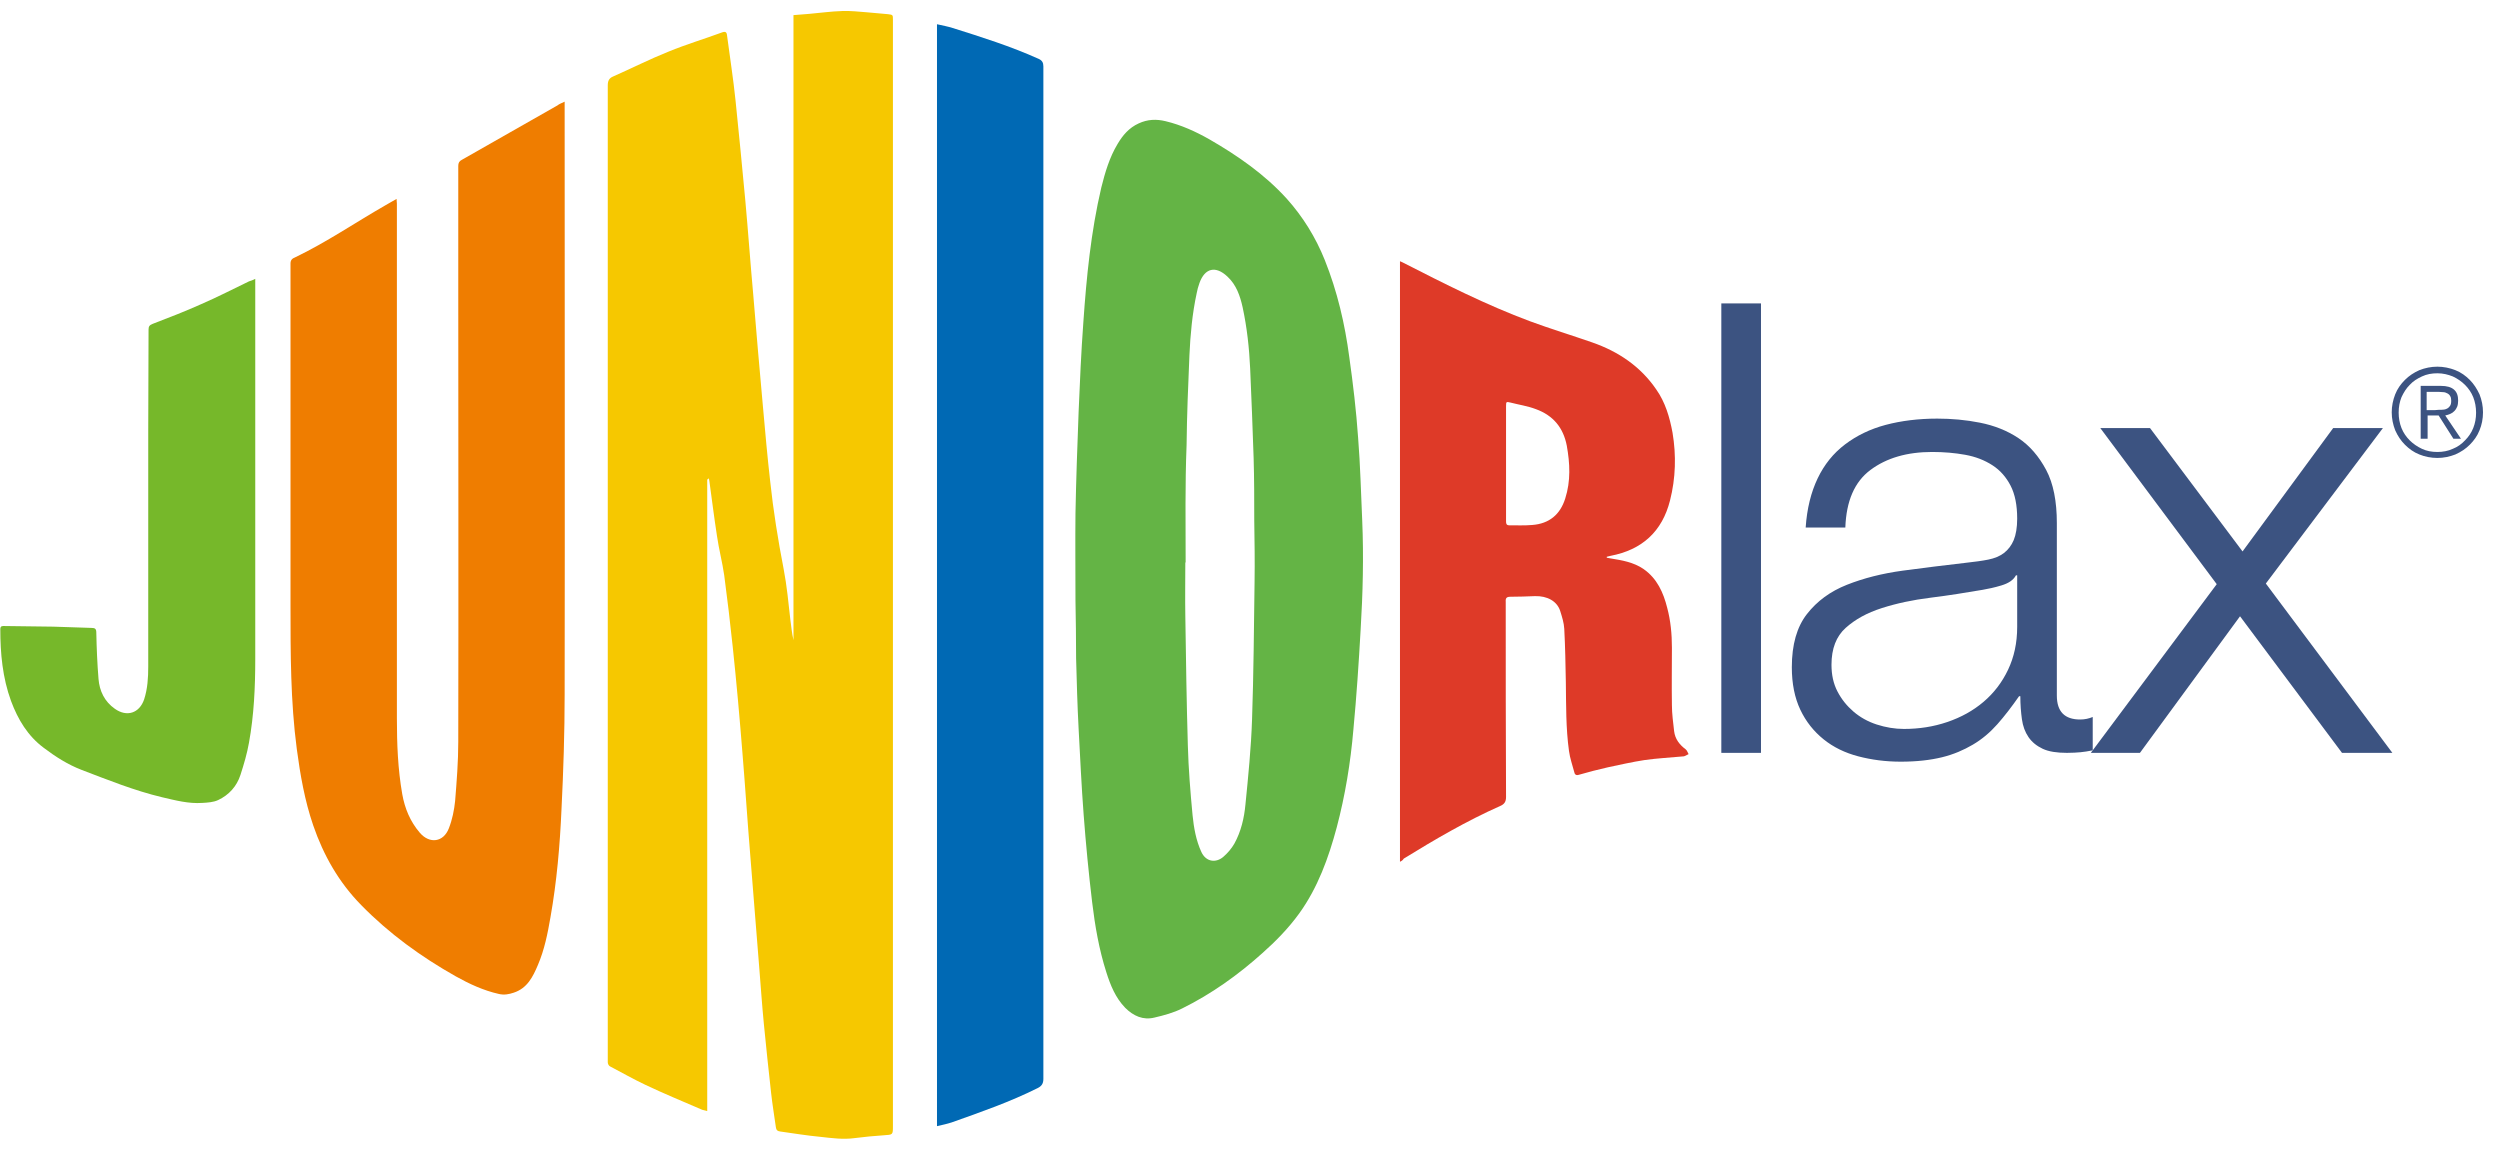 <?xml version="1.0" encoding="UTF-8"?> <svg xmlns="http://www.w3.org/2000/svg" xmlns:xlink="http://www.w3.org/1999/xlink" version="1.1" id="Ebene_1" x="0px" y="0px" viewBox="0 0 794.3 365.5" style="enable-background:new 0 0 794.3 365.5;" xml:space="preserve"> <style type="text/css"> .st0{fill:#3C5381;} .st1{fill:#F6C800;} .st2{fill:#64B445;} .st3{fill:#EF7D00;} .st4{fill:#0069B4;} .st5{fill:#DE3A28;} .st6{fill:#76B82A;} .st7{fill:none;} </style> <g> <path class="st0" d="M559.5,96.4v142.8h-12.6V96.4H559.5z"></path> <path class="st0" d="M577.5,152c2.1-4.4,5-8,8.7-10.8c3.7-2.8,8-4.9,12.9-6.2c4.9-1.3,10.4-2,16.4-2c4.5,0,9.1,0.4,13.6,1.3 c4.5,0.9,8.6,2.5,12.2,4.9c3.6,2.4,6.5,5.8,8.8,10.1c2.3,4.3,3.4,10,3.4,16.9V221c0,5.1,2.5,7.6,7.4,7.6c1.5,0,2.8-0.3,4-0.8v10.6 c-1.5,0.3-2.8,0.5-3.9,0.6c-1.1,0.1-2.6,0.2-4.3,0.2c-3.2,0-5.8-0.4-7.7-1.3c-1.9-0.9-3.4-2.1-4.5-3.7c-1.1-1.6-1.8-3.5-2.1-5.7 c-0.3-2.2-0.5-4.6-0.5-7.3h-0.4c-2.3,3.3-4.6,6.3-6.9,8.9c-2.3,2.6-4.9,4.8-7.8,6.5c-2.9,1.7-6.1,3.1-9.8,4 c-3.7,0.9-8,1.4-13.1,1.4c-4.8,0-9.3-0.6-13.5-1.7c-4.2-1.1-7.9-2.9-11-5.4c-3.1-2.5-5.6-5.6-7.4-9.4c-1.8-3.8-2.7-8.3-2.7-13.5 c0-7.2,1.6-12.8,4.8-16.9c3.2-4.1,7.4-7.2,12.7-9.3c5.3-2.1,11.2-3.6,17.8-4.5c6.6-0.9,13.3-1.7,20.1-2.5c2.7-0.3,5-0.6,7-1 s3.7-1.1,5-2.1c1.3-1,2.4-2.4,3.1-4.1c0.7-1.7,1.1-4,1.1-6.8c0-4.3-0.7-7.8-2.1-10.5c-1.4-2.7-3.3-4.9-5.8-6.5 c-2.5-1.6-5.3-2.7-8.6-3.3c-3.3-0.6-6.8-0.9-10.5-0.9c-8,0-14.5,1.9-19.6,5.7c-5.1,3.8-7.7,9.9-8,18.3h-12.6 C574.1,161.6,575.4,156.4,577.5,152z M640.5,182.8c-0.8,1.5-2.3,2.5-4.6,3.2c-2.3,0.7-4.3,1.1-6,1.4c-5.3,0.9-10.8,1.8-16.5,2.5 c-5.7,0.7-10.8,1.8-15.5,3.3c-4.7,1.5-8.5,3.6-11.5,6.3c-3,2.7-4.5,6.6-4.5,11.7c0,3.2,0.6,6,1.9,8.5c1.3,2.5,3,4.6,5.1,6.4 c2.1,1.8,4.6,3.2,7.4,4.1c2.8,0.9,5.7,1.4,8.6,1.4c4.8,0,9.4-0.7,13.8-2.2c4.4-1.5,8.2-3.6,11.5-6.4c3.3-2.8,5.9-6.2,7.8-10.2 c1.9-4,2.9-8.5,2.9-13.6v-16.4H640.5z"></path> <path class="st0" d="M667.3,136h15.8l29.4,39.2l28.8-39.2h15.8l-37.2,49.4l40.2,53.8h-16l-32.4-43.4l-31.8,43.4h-15.6l40-53.6 L667.3,136z"></path> </g> <path class="st1" d="M224.7,152.3c0,66.8,0,133.6,0,200.7c-0.7-0.2-1.2-0.3-1.6-0.4c-6-2.6-12.1-5.1-18-7.9 c-3.8-1.8-7.5-3.9-11.3-5.9c-0.4-0.2-0.7-0.8-0.7-1.3c0-30.1,0-60.2,0-90.4c0-33.7,0-67.4,0-101.2c0-22.3,0-44.5,0-66.8 c0-17.3,0-34.7,0-52c0-1.5,0.5-2.3,1.7-2.8c5.9-2.6,11.6-5.5,17.6-7.9c5.6-2.3,11.3-4,17-6.1c1.1-0.4,1.5-0.1,1.6,1 c0.9,6.9,2,13.8,2.7,20.7c1.1,10.6,2.1,21.1,3.1,31.7c0.9,9.9,1.6,19.8,2.5,29.7c1,11.9,2,23.9,3.1,35.8c0.7,7.9,1.4,15.8,2.3,23.7 c1,9.4,2.5,18.7,4.3,28c1,5.2,1.5,10.6,2.1,15.9c0.3,2.2,0.5,4.4,1,6.6c0-66.1,0-132.3,0-198.6c1.7-0.1,3.4-0.3,5-0.4 c3.5-0.3,7-0.8,10.5-0.9c2.6-0.1,5.2,0.2,7.8,0.4c2.2,0.2,4.5,0.4,6.7,0.6c1.6,0.2,1.6,0.2,1.6,1.8c0,23.1,0,46.3,0,69.4 c0,94,0,188,0,282c0,2.9,0,2.8-2.9,3c-3.1,0.2-6.2,0.5-9.3,0.9c-3.6,0.5-7.2,0-10.8-0.4c-4.3-0.4-8.5-1.1-12.8-1.7 c-0.9-0.1-1.3-0.5-1.4-1.4c-0.5-3.6-1.1-7.2-1.5-10.8c-0.8-7.3-1.6-14.6-2.3-21.9c-0.6-6.1-1-12.2-1.5-18.3 c-0.9-11.7-1.9-23.3-2.8-35c-0.9-10.9-1.6-21.8-2.5-32.7c-0.9-11.3-1.9-22.6-3.1-33.9c-0.8-7.6-1.7-15.2-2.7-22.7 c-0.6-4.2-1.7-8.3-2.3-12.5c-0.9-5.8-1.6-11.5-2.4-17.3c-0.1-0.4-0.1-0.8-0.2-1.1C225,152.3,224.9,152.3,224.7,152.3z"></path> <path class="st2" d="M341.7,190.8c0-9.7-0.1-18.7,0-27.7c0.2-10.8,0.6-21.6,1-32.3c0.4-9.5,0.8-18.9,1.5-28.4 c1-14.4,2.4-28.7,5.7-42.8c1.2-4.8,2.6-9.6,5.2-13.9c1.6-2.7,3.6-5.1,6.7-6.5c2.8-1.3,5.6-1.4,8.5-0.7c5,1.2,9.6,3.3,14,5.8 c9,5.2,17.5,11.1,24.5,18.8c5.2,5.8,9.2,12.3,12.1,19.5c4,10,6.4,20.3,7.8,30.9c1.2,8.5,2.2,17,2.8,25.6c0.7,8.7,0.9,17.5,1.3,26.2 c0.5,11.6,0.2,23.2-0.5,34.8c-0.6,10.6-1.3,21.1-2.3,31.7c-0.9,10.5-2.6,20.9-5.3,31.1c-2.6,9.7-6,19.1-11.9,27.3 c-3.4,4.7-7.5,8.9-11.8,12.7c-7.7,6.9-16.1,12.9-25.4,17.5c-2.8,1.4-5.8,2.2-8.8,2.9c-3.6,0.9-6.7-0.5-9.3-3.1 c-3.1-3.2-4.7-7.2-6-11.3c-2.3-7.2-3.6-14.7-4.5-22.2c-1.1-9.2-2-18.5-2.7-27.8c-0.7-9.1-1.1-18.2-1.6-27.3 c-0.4-7.5-0.6-14.9-0.8-22.4C341.9,203,341.8,196.5,341.7,190.8z M376.7,178.7c0,0-0.1,0-0.1,0c0,5.7-0.1,11.3,0,17 c0.2,13.7,0.4,27.4,0.8,41.1c0.2,7.4,0.8,14.8,1.5,22.2c0.4,4,1.1,8,2.8,11.7c1.5,3.2,4.6,3.5,6.9,1.6c1.4-1.2,2.7-2.7,3.6-4.3 c2.1-3.8,3.1-8.1,3.5-12.4c0.9-9,1.8-18,2.1-27c0.5-14.6,0.6-29.1,0.8-43.7c0.1-6.5,0-13.1-0.1-19.6c0-6.6,0-13.2-0.2-19.8 c-0.3-9.5-0.7-18.9-1.1-28.4c-0.3-6.5-1-13-2.4-19.5c-0.8-3.6-2-7.1-4.8-9.7c-3.8-3.6-7.2-2.7-8.9,2c-0.4,1.1-0.7,2.2-0.9,3.3 c-1.4,6.5-2,13.1-2.3,19.7c-0.4,9.5-0.8,19-0.9,28.5C376.5,154,376.7,166.4,376.7,178.7z"></path> <path class="st3" d="M179.4,32.3c0,0.7,0,1.1,0,1.6c0,62.2,0.1,124.5,0,186.7c0,12.2-0.4,24.4-1,36.5c-0.5,11.5-1.5,23-3.5,34.3 c-0.9,5.2-1.9,10.3-4,15.2c-1.6,3.8-3.4,7.4-7.7,8.8c-1.5,0.5-3,0.8-4.7,0.4c-4.9-1.1-9.4-3.2-13.7-5.6c-11-6.2-21.2-13.6-30-22.6 c-7.1-7.2-12-15.8-15.3-25.4c-2.7-7.9-4.1-16-5.2-24.2c-2-15.2-2-30.4-2-45.7c0-24.1,0-48.3,0-72.4c0-12.1,0-24.1,0-36.2 c0-1.1,0.6-1.6,1.4-1.9c10-4.8,19.2-11.1,28.8-16.6c1.1-0.6,2.2-1.3,3.5-2c0,0.6,0.1,1.1,0.1,1.5c0,54.5,0,109,0,163.5 c0,8.1,0.3,16.1,1.7,24.1c0.8,4.5,2.5,8.7,5.6,12.3c3.1,3.6,7.5,3,9.2-1.4c1.1-2.8,1.7-5.8,2-8.7c0.5-6.2,1-12.5,1-18.8 c0.1-48.5,0-97.1,0-145.6c0-12.5,0-24.9,0-37.4c0-0.9,0.3-1.5,1.1-1.9c10.1-5.8,20.3-11.5,30.4-17.3C177.7,33,178.4,32.8,179.4,32.3 z"></path> <path class="st4" d="M297.7,7.7c1.8,0.4,3.4,0.7,5,1.2c9.2,2.9,18.4,5.8,27.3,9.8c1.1,0.5,1.5,1.2,1.5,2.4c0,75.9,0,151.7,0,227.6 c0,31.4,0,62.7,0,94.1c0,1.5-0.6,2.3-1.8,2.9c-8.8,4.4-18,7.6-27.3,10.9c-1.5,0.5-3,0.8-4.7,1.2C297.7,241.1,297.7,124.5,297.7,7.7z "></path> <path class="st5" d="M444.8,273.8c0-63.7,0-127.2,0-190.8c0.3,0.1,0.5,0.2,0.7,0.3c13.3,6.8,26.7,13.6,40.7,18.8 c6.5,2.4,13.1,4.4,19.7,6.7c8.3,2.9,15.3,7.6,20.3,14.9c2.9,4.1,4.3,8.9,5.2,13.8c1.2,7.2,1,14.4-0.8,21.5 c-2.5,9.9-8.9,15.7-18.9,17.6c-0.4,0.1-0.8,0.2-1.2,0.3c0,0.1,0,0.2,0,0.3c0.4,0.1,0.7,0.1,1.1,0.2c3.7,0.6,7.4,1.2,10.6,3.4 c4.3,3,6.3,7.5,7.5,12.3c1.1,4.1,1.5,8.4,1.5,12.7c0,6.1-0.1,12.1,0,18.2c0,2.8,0.4,5.6,0.7,8.3c0.3,2.5,1.7,4.3,3.7,5.8 c0.4,0.3,0.6,1,0.9,1.5c-0.5,0.2-1,0.6-1.5,0.7c-4.2,0.4-8.5,0.6-12.6,1.2c-3.9,0.6-7.8,1.5-11.6,2.3c-3.1,0.7-6.2,1.5-9.3,2.4 c-0.8,0.2-1.2-0.2-1.3-0.8c-0.6-2.3-1.4-4.5-1.7-6.8c-1-7.2-0.9-14.5-1-21.8c-0.1-5.7-0.2-11.3-0.5-17c-0.1-1.9-0.7-3.8-1.3-5.7 c-1-3.1-4.1-4.8-8-4.7c-2.6,0.1-5.2,0.2-7.8,0.2c-1.2,0-1.6,0.4-1.5,1.6c0,20.7,0,41.3,0.1,62c0,1.5-0.5,2.3-1.9,2.9 c-10.6,4.7-20.7,10.6-30.6,16.7C445.7,273.3,445.4,273.5,444.8,273.8z M478.5,147.2c0,6.1,0,12.2,0,18.3c0,0.7,0,1.4,1,1.4 c2.4,0,4.9,0.1,7.3-0.1c5.4-0.4,8.9-3.3,10.5-8.4c1.8-5.6,1.5-11.2,0.5-16.8c-1.1-5.7-4.3-9.6-9.8-11.6c-2.6-1-5.4-1.4-8.1-2.1 c-1.3-0.3-1.4-0.3-1.4,1.1C478.5,135.1,478.5,141.1,478.5,147.2z"></path> <path class="st6" d="M81.1,88.6c0,0.7,0,1.1,0,1.6c0,39.7,0,79.5,0,119.2c0,8.9-0.4,17.8-2,26.6c-0.6,3.4-1.6,6.8-2.7,10.2 c-1.2,3.7-3.7,6.4-7.1,8c-1.5,0.7-3.3,0.8-5,0.9c-4.4,0.3-8.5-0.8-12.8-1.8c-8.8-2.1-17.2-5.5-25.6-8.7c-4.4-1.7-8.3-4.2-12-7 c-5.1-3.8-8.2-9-10.4-14.9c-2.7-7.4-3.4-15.1-3.4-22.8c0-1.1,0.7-1,1.3-1c5.2,0.1,10.3,0.1,15.5,0.2c4.1,0.1,8.1,0.3,12.2,0.4 c1.1,0,1.5,0.3,1.5,1.5c0.1,4.9,0.3,9.8,0.7,14.7c0.3,3.8,1.9,7.2,5.2,9.5c3.8,2.7,7.8,1.4,9.3-3c1.1-3.4,1.3-6.9,1.3-10.4 c0-25,0-50,0-75c0-10.7,0.1-21.4,0.1-32.1c0-1,0.3-1.4,1.3-1.8c5.2-2,10.4-4,15.5-6.3c5.1-2.2,10.1-4.8,15.1-7.2 C79.8,89.2,80.3,89,81.1,88.6z"></path> <path class="st7" d="M376.7,178.7c0-12.4-0.1-24.8,0-37.1c0.1-9.5,0.5-19,0.9-28.5c0.3-6.6,0.9-13.2,2.3-19.7 c0.3-1.1,0.5-2.3,0.9-3.3c1.7-4.7,5.1-5.6,8.9-2c2.8,2.6,4,6.1,4.8,9.7c1.4,6.4,2.1,12.9,2.4,19.5c0.4,9.5,0.9,18.9,1.1,28.4 c0.2,6.6,0.1,13.2,0.2,19.8c0,6.5,0.2,13.1,0.1,19.6c-0.2,14.6-0.3,29.2-0.8,43.7c-0.3,9-1.2,18-2.1,27c-0.4,4.3-1.4,8.6-3.5,12.4 c-0.9,1.6-2.1,3.1-3.6,4.3c-2.3,1.9-5.5,1.6-6.9-1.6c-1.7-3.7-2.4-7.7-2.8-11.7c-0.6-7.4-1.3-14.8-1.5-22.2 c-0.4-13.7-0.6-27.4-0.8-41.1c-0.1-5.7,0-11.3,0-17C376.6,178.7,376.6,178.7,376.7,178.7z"></path> <path class="st7" d="M478.5,147.2c0-6.1,0-12.1,0-18.2c0-1.4,0.1-1.5,1.4-1.1c2.7,0.7,5.5,1.2,8.1,2.1c5.4,2,8.7,5.9,9.8,11.6 c1.1,5.6,1.3,11.3-0.5,16.8c-1.6,5.1-5.1,8-10.5,8.4c-2.4,0.2-4.9,0.1-7.3,0.1c-1,0-1-0.7-1-1.4 C478.5,159.4,478.5,153.3,478.5,147.2z"></path> <g> <path class="st0" d="M780.1,117.6c1.8,0.7,3.3,1.8,4.6,3.1s2.3,2.9,3.1,4.6c0.7,1.8,1.1,3.7,1.1,5.7c0,2.1-0.4,4-1.1,5.7 c-0.7,1.8-1.8,3.3-3.1,4.6c-1.3,1.3-2.8,2.3-4.6,3.1c-1.8,0.7-3.7,1.1-5.7,1.1s-4-0.4-5.7-1.1c-1.8-0.7-3.3-1.8-4.6-3.1 c-1.3-1.3-2.3-2.8-3.1-4.6c-0.7-1.8-1.1-3.7-1.1-5.7c0-2,0.4-3.9,1.1-5.7c0.7-1.8,1.8-3.3,3.1-4.6s2.8-2.3,4.6-3.1 c1.8-0.7,3.7-1.1,5.7-1.1S778.3,116.9,780.1,117.6z M769.5,119.6c-1.5,0.7-2.8,1.5-3.9,2.7c-1.1,1.1-1.9,2.4-2.6,3.9 c-0.6,1.5-0.9,3.1-0.9,4.9c0,1.7,0.3,3.4,0.9,4.9c0.6,1.5,1.5,2.8,2.6,3.9c1.1,1.1,2.4,2,3.9,2.7c1.5,0.7,3.1,1,4.9,1 c1.7,0,3.4-0.3,4.9-1c1.5-0.6,2.8-1.5,3.9-2.7c1.1-1.1,2-2.4,2.6-3.9s0.9-3.1,0.9-4.9c0-1.7-0.3-3.4-0.9-4.9s-1.5-2.8-2.6-3.9 c-1.1-1.1-2.4-2-3.9-2.7c-1.5-0.6-3.1-1-4.9-1C772.6,118.6,771,118.9,769.5,119.6z M769.1,139.4v-16.8h6.4c1.9,0,3.3,0.4,4.2,1.2 c0.9,0.8,1.3,1.9,1.3,3.5c0,0.7-0.1,1.4-0.3,1.9s-0.5,1-0.9,1.4c-0.4,0.4-0.8,0.7-1.3,0.9c-0.5,0.2-1,0.4-1.6,0.5l5,7.4h-2.4 l-4.7-7.4h-3.5v7.4H769.1z M775.7,130.2c0.6,0,1.2-0.1,1.6-0.3c0.5-0.2,0.8-0.5,1.1-0.9c0.3-0.4,0.4-1,0.4-1.7 c0-0.6-0.1-1.1-0.3-1.4c-0.2-0.4-0.5-0.7-0.9-0.9c-0.4-0.2-0.8-0.4-1.3-0.4s-1-0.1-1.5-0.1h-3.8v5.8h2.7 C774.5,130.2,775.1,130.2,775.7,130.2z"></path> </g> </svg> 